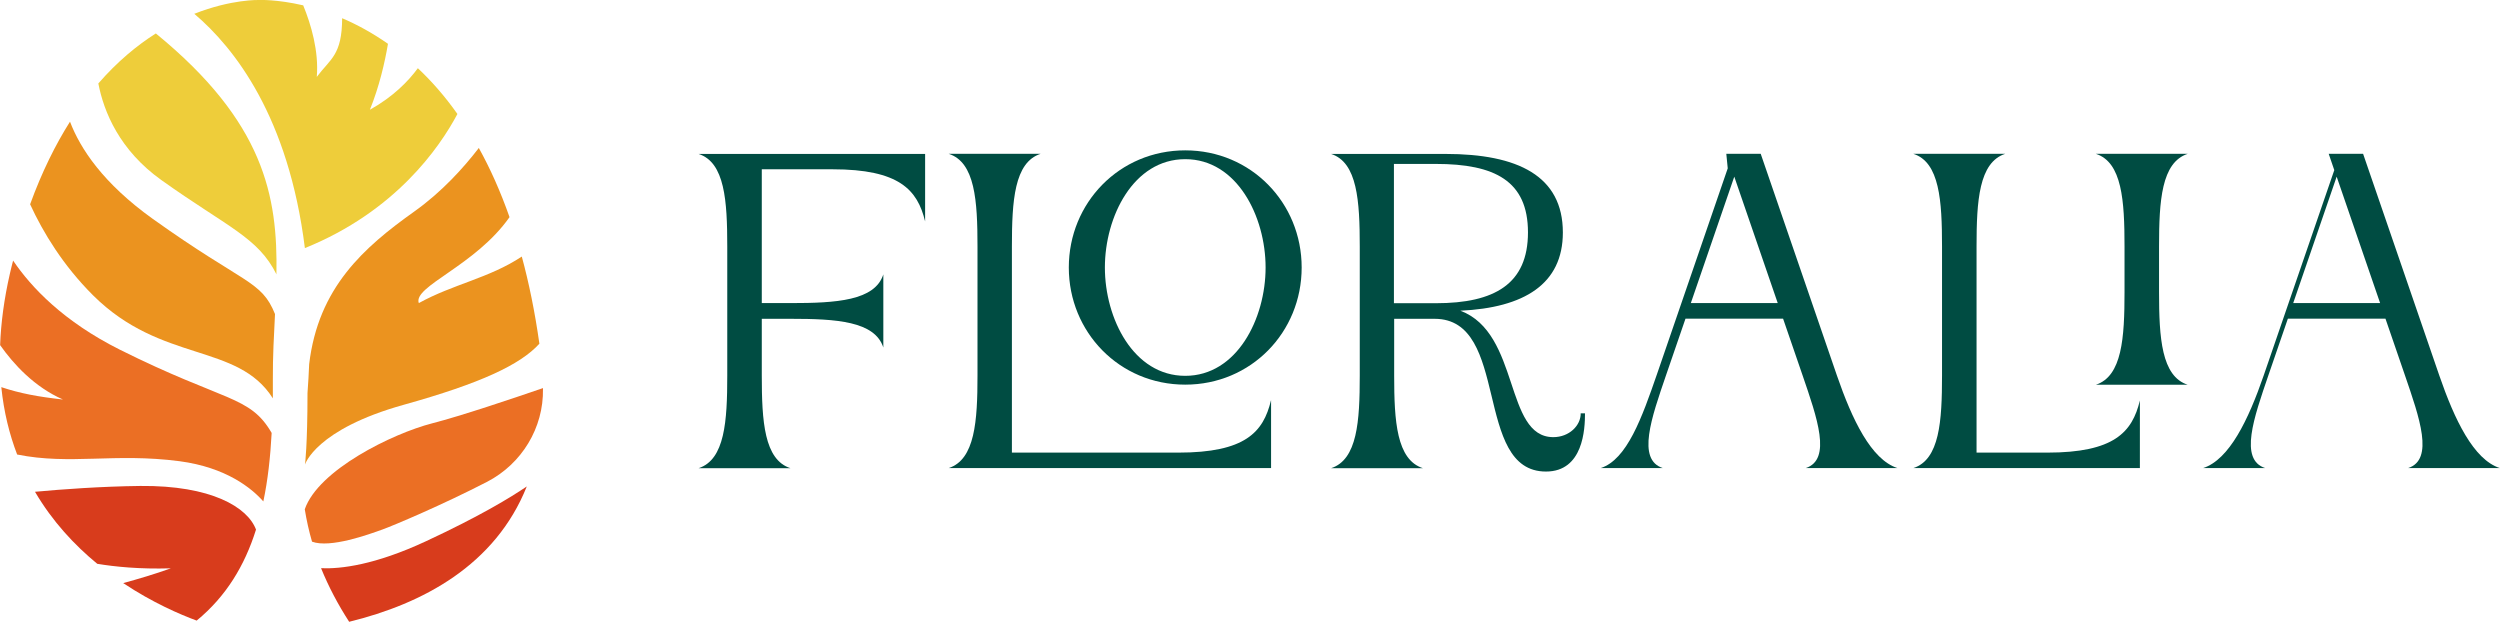 <?xml version="1.0" encoding="UTF-8"?>
<svg id="Capa_2" data-name="Capa 2" xmlns="http://www.w3.org/2000/svg" viewBox="0 0 210 52.23">
  <defs>
    <style>
      .cls-1 {
        fill: #d83c1c;
      }

      .cls-1, .cls-2, .cls-3, .cls-4, .cls-5 {
        stroke-width: 0px;
      }

      .cls-2 {
        fill: #eb931f;
      }

      .cls-3 {
        fill: #eecd3a;
      }

      .cls-4 {
        fill: #eb6f24;
      }

      .cls-5 {
        fill: #004c42;
      }
    </style>
  </defs>
  <g id="Capa_1-2" data-name="Capa 1">
    <g>
      <g>
        <path class="cls-3" d="m38.42,9.58c-1.5,2.82-5.21,8.19-12.81,11.26-1.37-10.99-5.88-16.79-9.29-19.68C19.46-.08,21.76,0,21.76,0c0,0,1.48-.07,3.71.45.66,1.61,1.32,3.84,1.14,6.01,1.14-1.53,2.12-1.81,2.13-4.93,1.22.52,2.52,1.22,3.85,2.15-.27,1.59-.73,3.59-1.52,5.54,1.97-1.1,3.24-2.41,4.03-3.49,1.14,1.07,2.26,2.34,3.32,3.84Z"/>
        <path class="cls-1" d="m21.5,44.5c-.95,3.02-2.51,5.6-4.98,7.63-1.38-.51-3.7-1.5-6.17-3.15,1.21-.33,2.64-.75,4-1.24-2.65.08-4.73-.14-6.18-.38-1.91-1.57-3.77-3.56-5.23-6.05,2.26-.21,5.53-.45,8.84-.49,5.95-.06,9.03,1.78,9.73,3.68Z"/>
        <path class="cls-4" d="m22.82,36.36h0c-.11,2.04-.32,3.96-.7,5.76-.97-1.1-3.11-2.86-7.05-3.38-5.46-.71-9.15.34-13.63-.56-.65-1.7-1.12-3.58-1.33-5.66,1.55.52,3.09.81,5.18,1.04-2.39-1.05-4.14-2.95-5.28-4.57.07-1.86.33-3.86.82-6,.09-.37.17-.74.27-1.1,1.54,2.27,4.25,5.12,8.96,7.48,8.87,4.43,10.92,3.83,12.76,7Z"/>
        <path class="cls-2" d="m23.1,26.39h0c-.09,1.76-.19,3.56-.18,5.43,0,.56,0,1.1,0,1.64-2.97-4.69-9.35-2.93-15.1-8.65-2.52-2.51-4.2-5.28-5.29-7.65.99-2.72,2.13-5.01,3.35-6.94.86,2.26,2.78,5.18,6.96,8.17,7.71,5.51,9.11,5.14,10.26,7.99Z"/>
        <path class="cls-3" d="m23.23,23.06c-1.54-3.12-4.13-3.98-9.67-7.93-3.52-2.51-4.84-5.73-5.3-8.12,1.6-1.84,3.25-3.2,4.83-4.2,9.1,7.44,10.25,13.65,10.13,20.25Z"/>
        <path class="cls-1" d="m44.25,40.86c-2.64,6.61-8.72,9.85-14.92,11.37-.94-1.45-1.73-2.95-2.36-4.5,1.66.07,4.52-.27,8.8-2.26,4.56-2.12,7.16-3.71,8.48-4.61Z"/>
        <path class="cls-2" d="m45.3,28.88c-1.6,1.76-4.93,3.32-11.38,5.12-7.42,2.07-8.3,5.02-8.3,5.02,0,0,.21-1.59.21-6.01h0c.06-.83.11-1.64.14-2.42h0c.76-6.43,4.58-9.8,8.84-12.83,2.33-1.66,4.15-3.69,5.41-5.33.94,1.69,1.81,3.62,2.58,5.81h0c-2.88,4.1-8.13,5.81-7.62,7.22,2.87-1.59,5.93-2.1,8.65-3.91.6,2.21,1.1,4.64,1.48,7.33,0,0,0,0,0,0Z"/>
        <path class="cls-4" d="m45.61,32.66c.06,3.28-1.78,6.3-4.69,7.81-3.74,1.93-7.83,3.66-8.8,4.01-1.14.41-4.38,1.59-5.91,1.02-.26-.89-.46-1.8-.61-2.72,0,0,0,0,0,0,1.14-3.31,7.37-6.36,10.7-7.22,2.45-.63,6.72-2.07,9.31-2.96,0,.02,0,.04,0,.06Z"/>
      </g>
      <g>
        <path class="cls-5" d="m77.71,12.91v5.69c-.64-2.66-2.18-4.38-7.78-4.38h-5.94v11.24h2.43c3.83,0,7.07-.2,7.78-2.41v6.14c-.72-2.21-3.95-2.41-7.78-2.41h-2.43v4.77c0,3.83.2,7.07,2.41,7.78h-7.72c2.21-.72,2.41-3.95,2.41-7.78v-10.84c0-3.83-.2-7.07-2.41-7.78h19.03Z"/>
        <path class="cls-5" d="m106.77,33.63v5.69h-27.08c2.21-.72,2.42-3.95,2.42-7.78v-10.84c0-3.83-.2-7.07-2.42-7.78h7.72c-2.21.72-2.41,3.95-2.41,7.78v17.32h13.98c5.61,0,7.14-1.71,7.78-4.38Z"/>
        <path class="cls-5" d="m109.34,22.47c0,5.44-4.25,9.84-9.78,9.84s-9.78-4.41-9.78-9.84,4.25-9.84,9.78-9.84,9.78,4.41,9.78,9.84Zm-3.03,0c0-4.28-2.4-9.1-6.75-9.1s-6.75,4.82-6.75,9.1,2.4,9.1,6.75,9.1,6.75-4.82,6.75-9.1Z"/>
        <path class="cls-5" d="m132.75,34.72h.39c0,1.31-.14,4.89-3.28,4.89-6.14,0-2.97-12.83-9.35-12.83h-3.4v4.77c0,3.83.2,7.07,2.42,7.78h-7.72c2.21-.72,2.41-3.95,2.41-7.78v-10.84c0-3.83-.2-7.07-2.41-7.78h9.61c6.09,0,9.86,1.85,9.86,6.6,0,4.34-3.26,6.32-8.61,6.57,5.05,1.89,3.67,10.62,7.81,10.62,1.32,0,2.3-.96,2.3-1.99Zm-12.13-9.25c4.93,0,7.73-1.62,7.73-5.95s-2.8-5.75-7.73-5.75h-3.53v11.7h3.53Z"/>
        <path class="cls-5" d="m159.4,39.32h-7.72c2.21-.72.95-4.25-.26-7.78l-1.64-4.77h-8.2l-1.64,4.77c-1.21,3.54-2.47,7.07-.26,7.78h-5.22c2.21-.72,3.46-4.22,4.74-7.93l5.93-17.25-.12-1.22h2.89l6.4,18.62c1.28,3.71,2.88,7.07,5.09,7.78Zm-10.07-13.86l-3.65-10.62-3.65,10.62h7.3Z"/>
        <path class="cls-5" d="m210,39.32h-7.72c2.21-.72.95-4.25-.26-7.78l-1.64-4.77h-8.2l-1.64,4.77c-1.21,3.54-2.47,7.07-.26,7.78h-5.22c2.21-.72,3.81-4.07,5.09-7.78l5.93-17.25-.47-1.37h2.89l6.4,18.62c1.28,3.71,2.88,7.07,5.09,7.78Zm-10.07-13.86l-3.65-10.62-3.65,10.62h7.3Z"/>
        <path class="cls-5" d="m179.75,33.63v5.69h-19.03c2.21-.72,2.41-3.95,2.41-7.78v-10.84c0-3.83-.2-7.07-2.41-7.78h7.72c-2.21.72-2.41,3.95-2.41,7.78v17.32h5.94c5.61,0,7.14-1.71,7.78-4.38Z"/>
        <path class="cls-5" d="m181.36,20.7v3.84c0,3.83.2,7.07,2.41,7.78h-7.72c2.21-.72,2.41-3.95,2.41-7.78v-3.84c0-3.83-.2-7.07-2.41-7.78h7.72c-2.21.72-2.41,3.95-2.41,7.78Z"/>
      </g>
    </g>
  </g>
</svg>